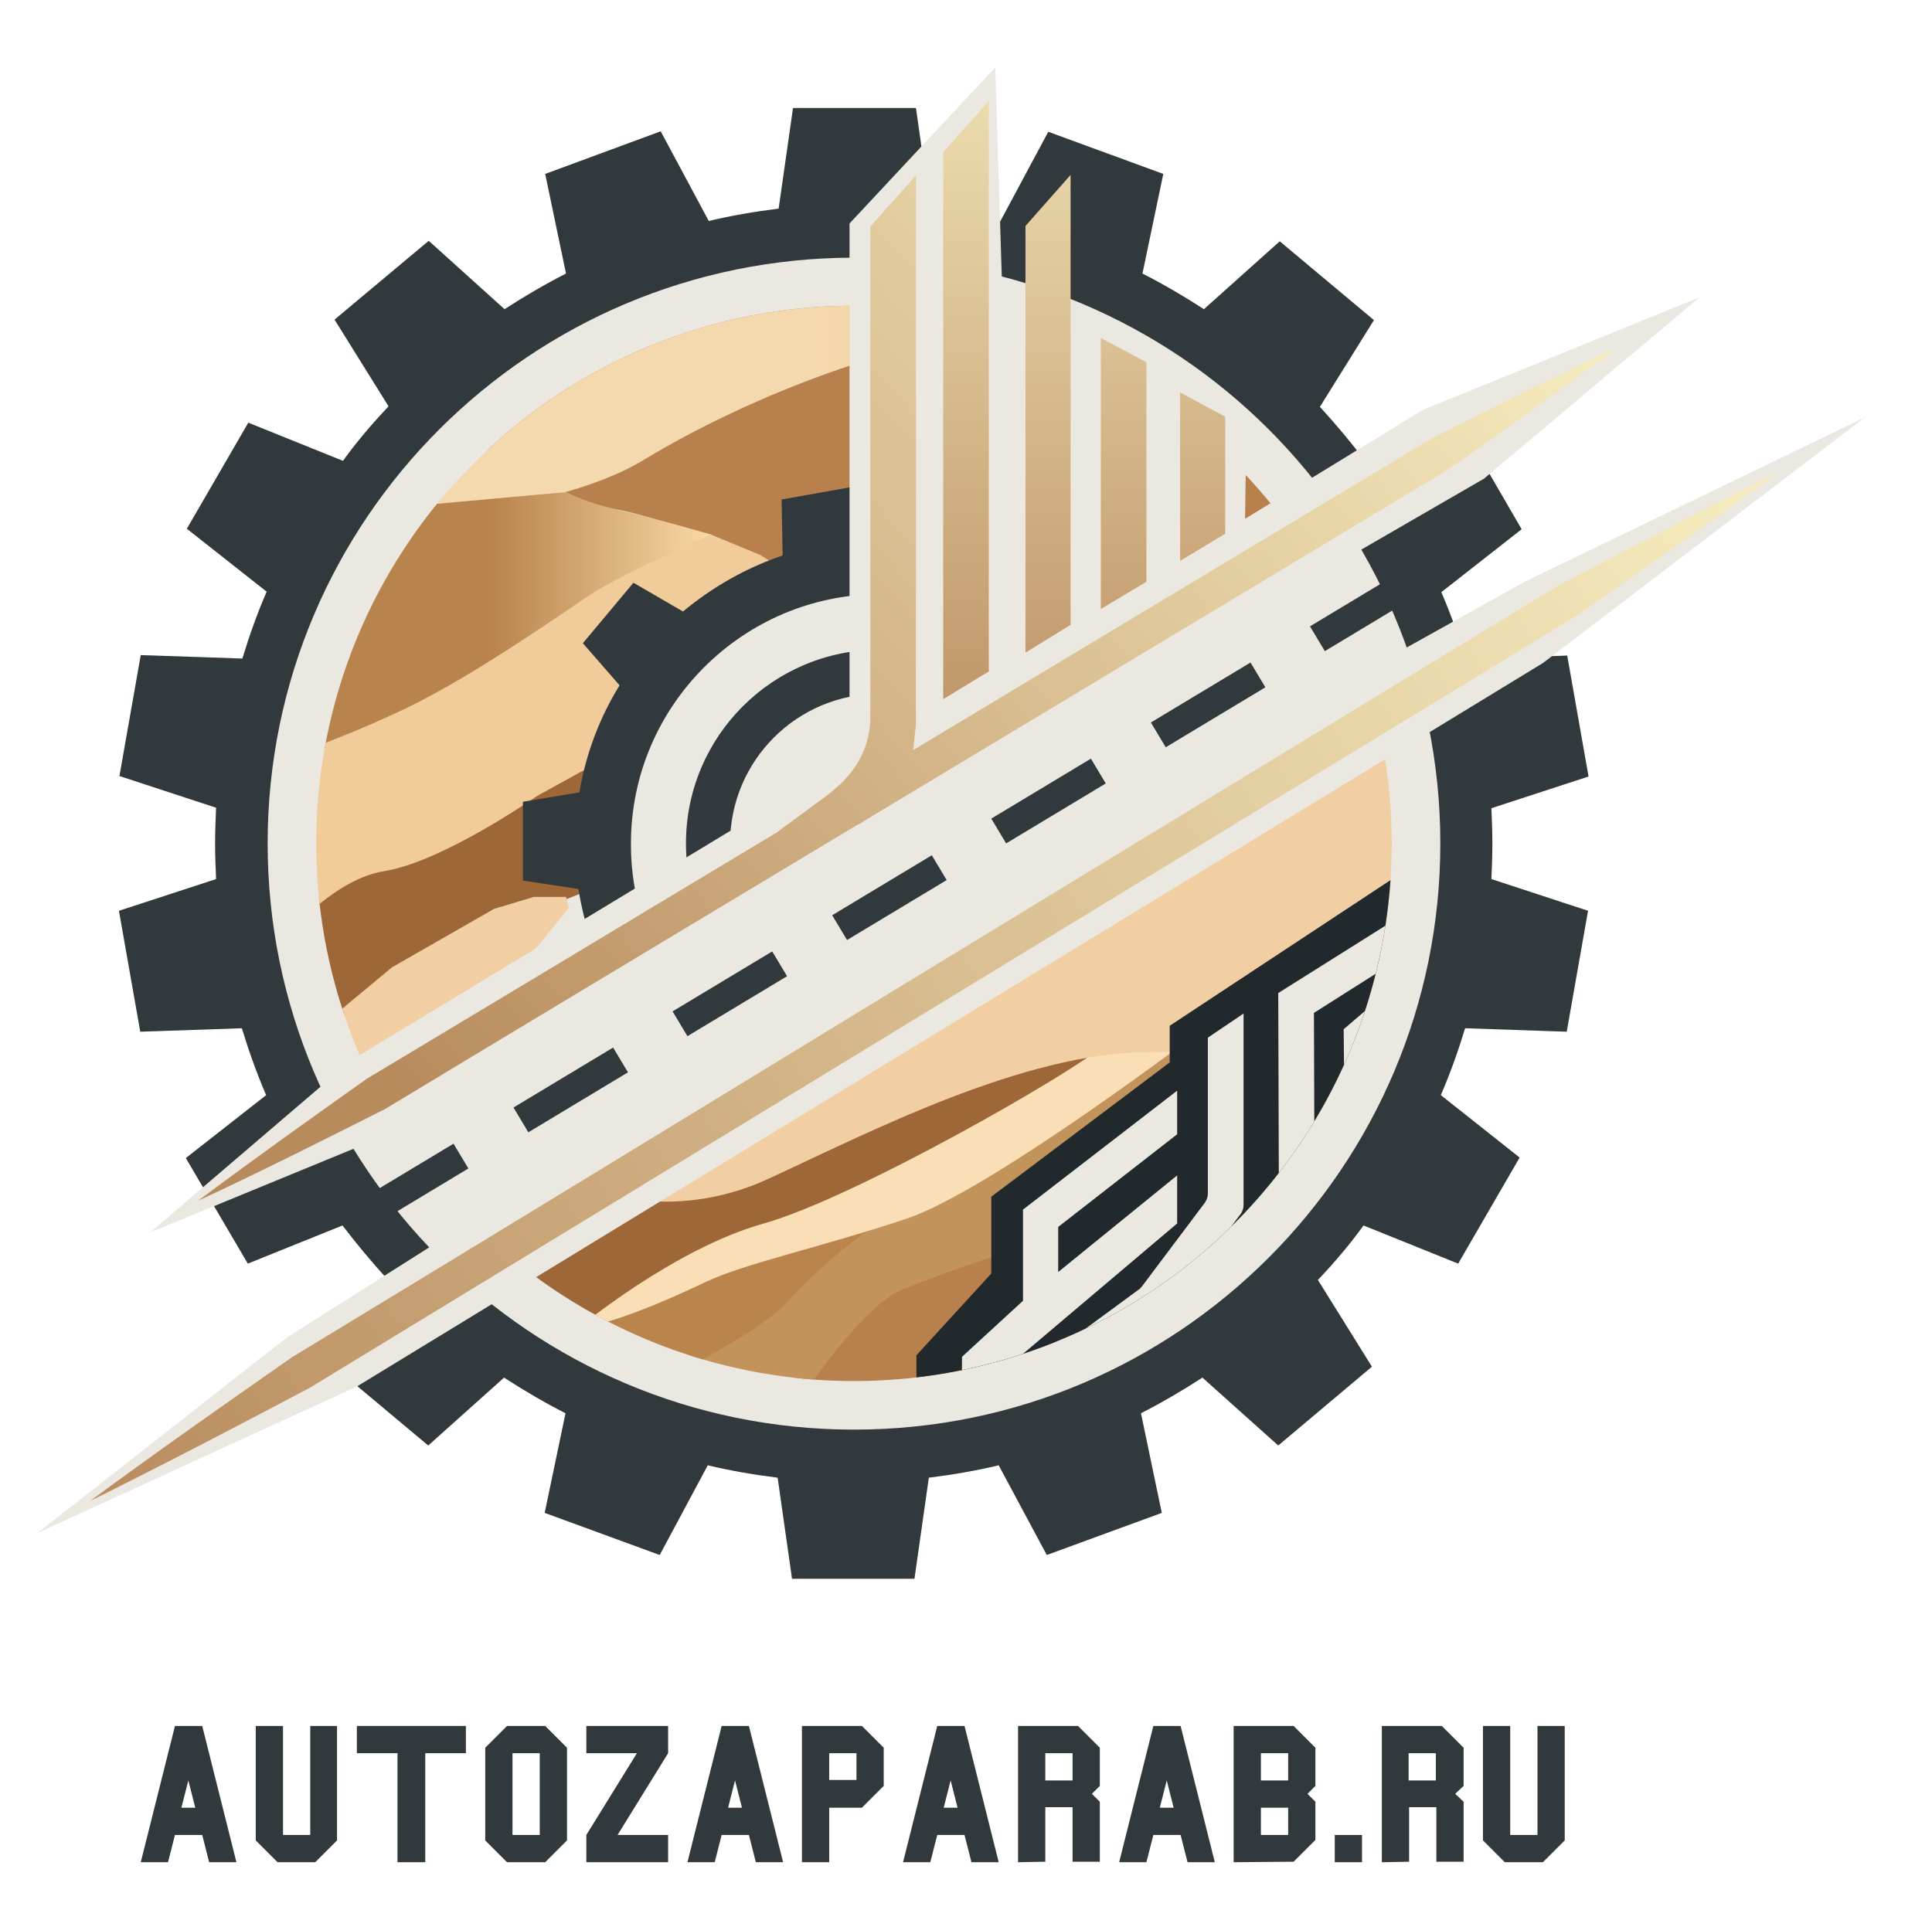 <?xml version="1.0" encoding="utf-8"?>
<!-- Generator: Adobe Illustrator 27.0.0, SVG Export Plug-In . SVG Version: 6.00 Build 0)  -->
<svg version="1.1" id="Layer_1" xmlns="http://www.w3.org/2000/svg" xmlns:xlink="http://www.w3.org/1999/xlink" x="0px" y="0px"
	 viewBox="0 0 389.8 387.4" style="enable-background:new 0 0 389.8 387.4;" xml:space="preserve">
<style type="text/css">
	.st0{display:none;}
	.st1{fill:#EAE8E1;}
	.st2{fill:#32393C;}
	.st3{clip-path:url(#SVGID_00000122712796799783873200000010149094501877515148_);}
	.st4{fill:#B8804C;}
	.st5{fill:#C3935C;}
	.st6{fill:#BA854D;}
	.st7{fill:#FADEB6;}
	.st8{fill:url(#SVGID_00000126306161199778462590000018378363432771365525_);}
	.st9{fill:url(#SVGID_00000121270755014076739880000010173689766588710289_);}
	.st10{fill:#9D6737;}
	.st11{fill:#F1CB9A;}
	.st12{fill:#F1CFA3;}
	.st13{clip-path:url(#SVGID_00000106134883725637326520000006467326391112062853_);}
	.st14{fill:#22292C;}
	.st15{clip-path:url(#SVGID_00000037660925143838758940000002524123004810529179_);}
	.st16{fill:url(#SVGID_00000014628749504671630250000013244023995586804380_);}
	.st17{fill:url(#SVGID_00000172426993284751527310000001283614262462018693_);}
	.st18{fill:url(#SVGID_00000178920862248627453850000016576414894711298203_);}
	.st19{fill:url(#SVGID_00000064330905876763630920000002347698496680110752_);}
	.st20{fill:url(#SVGID_00000083061277556414517160000008954881238362664085_);}
	.st21{fill:url(#SVGID_00000039099668617996783400000006651653085812351385_);}
</style>
<g id="Layer_2_00000087413260961402321620000007191013716802195847_" class="st0">
</g>
<g id="Layer_1_00000173161987516524611330000011518767032124833193_">
	<g>
		<path class="st1" d="M301.1,170.2c0-2.4-0.1-4.7-0.2-7.1l19.6-6.4l-4.3-24.4l-20.5,0.7c-1.4-4.6-3-9.1-4.9-13.5l16.2-12.7
			l-12.4-21.4l-19.1,7.7c-2.9-3.8-6-7.5-9.2-11l10.9-17.5l-19-15.9l-15.3,13.7c-4-2.6-8.1-5-12.4-7.2l4.2-20.1l-23.2-8.5l-9.7,18.1
			c-4.6-1.1-9.3-1.9-14.1-2.5l-2.9-20.4H160l-2.9,20.3c-4.8,0.6-9.5,1.4-14.1,2.5l-9.7-18.1L110,35.1l4.2,20.1
			c-4.3,2.2-8.4,4.6-12.4,7.2L86.5,48.6l-19,15.9L78.4,82c-3.3,3.5-6.4,7.1-9.2,11l-19.1-7.7l-12.4,21.4l16.1,12.7
			c-1.9,4.4-3.5,8.9-4.9,13.5l-20.5-0.7l-4.3,24.4l19.5,6.4c-0.1,2.4-0.2,4.8-0.2,7.3c0,2.4,0.1,4.7,0.2,7.1l-19.6,6.4l4.3,24.4
			l20.5-0.7c1.4,4.6,3,9.1,4.9,13.5l-16.2,12.7L50,255l19.1-7.7c2.9,3.8,6,7.5,9.2,11l-10.9,17.5l19,15.9l15.3-13.7
			c4,2.6,8.1,5,12.4,7.2l-4.2,20.1l23.2,8.5l9.7-18.1c4.6,1.1,9.3,1.9,14.1,2.5l2.9,20.4h24.7l2.9-20.4c4.8-0.6,9.5-1.4,14.1-2.5
			l9.7,18.1l23.2-8.5l-4.2-20.1c4.3-2.2,8.4-4.6,12.4-7.2l15.3,13.7l18.9-15.9l-10.9-17.5c3.3-3.5,6.4-7.1,9.2-11l19.1,7.7
			l12.4-21.4L290.7,221c1.9-4.4,3.5-8.9,4.9-13.5l20.5,0.7l4.3-24.4l-19.5-6.4C301,175.1,301.1,172.6,301.1,170.2z"/>
		<path class="st2" d="M301.1,170.2c0-2.4-0.1-4.7-0.2-7.1l19.6-6.4l-4.3-24.4l-20.5,0.7c-1.4-4.6-3-9.1-4.9-13.5l16.2-12.7
			l-12.4-21.4l-19.1,7.7c-2.9-3.8-6-7.5-9.2-11l10.9-17.5l-19-15.9l-15.3,13.7c-4-2.6-8.1-5-12.4-7.2l4.2-20.1l-23.2-8.5l-9.7,18.1
			c-4.6-1.1-9.3-1.9-14.1-2.5l-2.9-20.4H160l-2.9,20.3c-4.8,0.6-9.5,1.4-14.1,2.5l-9.7-18.1L110,35.1l4.2,20.1
			c-4.3,2.2-8.4,4.6-12.4,7.2L86.5,48.6l-19,15.9L78.4,82c-3.3,3.5-6.4,7.1-9.2,11l-19.1-7.7l-12.4,21.4l16.1,12.7
			c-1.9,4.4-3.5,8.9-4.9,13.5l-20.5-0.7l-4.3,24.4l19.5,6.4c-0.1,2.4-0.2,4.8-0.2,7.3c0,2.4,0.1,4.7,0.2,7.1l-19.6,6.4l4.3,24.4
			l20.5-0.7c1.4,4.6,3,9.1,4.9,13.5l-16.2,12.7L50,255l19.1-7.7c2.9,3.8,6,7.5,9.2,11l-10.9,17.5l19,15.9l15.3-13.7
			c4,2.6,8.1,5,12.4,7.2l-4.2,20.1l23.2,8.5l9.7-18.1c4.6,1.1,9.3,1.9,14.1,2.5l2.9,20.4h24.7l2.9-20.4c4.8-0.6,9.5-1.4,14.1-2.5
			l9.7,18.1l23.2-8.5l-4.2-20.1c4.3-2.2,8.4-4.6,12.4-7.2l15.3,13.7l18.9-15.9l-10.9-17.5c3.3-3.5,6.4-7.1,9.2-11l19.1,7.7
			l12.4-21.4L290.7,221c1.9-4.4,3.5-8.9,4.9-13.5l20.5,0.7l4.3-24.4l-19.5-6.4C301,175.1,301.1,172.6,301.1,170.2z M172.3,288.5
			C107,288.5,54,235.5,54,170.2S107,52,172.3,52s118.3,52.9,118.3,118.2S237.6,288.5,172.3,288.5z"/>
		<g>
			<g>
				<defs>
					<circle id="SVGID_1_" cx="172.3" cy="170.2" r="108.5"/>
				</defs>
				<clipPath id="SVGID_00000091711644933778955310000008833846971667994005_">
					<use xlink:href="#SVGID_1_"  style="overflow:visible;"/>
				</clipPath>
				<g style="clip-path:url(#SVGID_00000091711644933778955310000008833846971667994005_);">
					<path class="st4" d="M82.9,81.7c0,0,30.9,19.7,40.7,21s31.9,11.2,31.9,11.2l23.6,13.1l26.6,12.5l71.6-36.5l1.6-27.6L110.4,53.8
						L82.9,81.7z"/>
					<polygon class="st4" points="159,282.9 161.3,269.8 182.4,255.8 203.5,245.9 216.4,248.7 212.3,277.1 173.9,284.5 					"/>
					<path class="st5" d="M162.4,281c0,0,11.7-17.5,19.5-20.7s26.6-10.1,42.9-13.1c16.3-3,16.3-6.2,16.3-6.2l-6-34.2L185.8,239
						L161.5,251L139,269.1l-0.2,8.5L162.4,281z"/>
					<path class="st6" d="M137.9,276.4c0,0,16.3-8.3,21.1-13.8c4.8-5.5,16.5-16.1,26.9-20.4s-28.8,4.6-28.8,4.6l-36.8,13.7v10.1
						L137.9,276.4z"/>
					<path class="st7" d="M243.7,206.9c0,0-43.5,33.2-60.7,39c-17.3,5.8-32.6,9-40.6,12.8s-21.1,9.6-28.5,9.6l32-42.5l80.9-18.5
						L243.7,206.9z"/>
					
						<linearGradient id="SVGID_00000003825120651668336750000004066156868011163836_" gradientUnits="userSpaceOnUse" x1="69.066" y1="324.893" x2="220.145" y2="324.893" gradientTransform="matrix(1 0 0 -1 0 403.966)">
						<stop  offset="0.626" style="stop-color:#F5D9AE"/>
						<stop  offset="1" style="stop-color:#EEC38A"/>
					</linearGradient>
					<path style="fill:url(#SVGID_00000003825120651668336750000004066156868011163836_);" d="M69.1,105.3c0,0,40.7-0.3,60.8-12.5
						s54.5-26.9,90.3-28.6l-80.8-11.5l-33.2,20.4L69.1,105.3z"/>
					
						<linearGradient id="SVGID_00000089535219974383358830000008973685955208451226_" gradientUnits="userSpaceOnUse" x1="47.386" y1="275.898" x2="143.595" y2="275.898" gradientTransform="matrix(1 0 0 -1 0 403.966)">
						<stop  offset="0.538" style="stop-color:#B9834D"/>
						<stop  offset="1" style="stop-color:#F9D9A6"/>
					</linearGradient>
					<path style="fill:url(#SVGID_00000089535219974383358830000008973685955208451226_);" d="M47.4,156.9c0,0,13.1-2.6,33.8-13.1
						s50.4-30.5,62.4-35.9c0,0-12.6-3.6-16.3-4.4c-3.7-0.8-10.1-2.4-13-4.2L84.5,102l-14.9,6.8L47.4,156.9z"/>
					<path class="st10" d="M55.8,189.1c0,0,3.3-5.9,15.7-12.4c12.4-6.5,21.5-7.8,26.3-14.6s22.6-8.2,22.6-8.2l1.5,24.4
						c0,0-10.4,4.7-17.4,6.3c-7,1.6-21.1,8.8-25.9,12.9s-15.5,11.8-15.5,11.8L55.8,189.1z"/>
					<path class="st11" d="M54.6,192.7c0,0,11-15,22.9-16.9s30.9-15.2,30.9-15.2l12-6.6l11.8-13.1l28.5-24.3l-7.3-4.6l-9.9-4.1
						c0,0-18.4,8.1-24.4,12.1c-6,4-22.9,15.9-36.3,22.5c-13.5,6.6-29.1,11.8-29.1,11.8l-1.4,22.3L54.6,192.7z"/>
					<polygon class="st12" points="60.8,210.4 79.1,195.2 99.7,183.4 107.7,181 114.2,181 114.8,183.2 96.3,205.9 68.8,218 
						61.3,215 					"/>
					<path class="st10" d="M116.7,268c0,0,19.2-16,37.4-21.1s62.3-30.4,68.4-35.8l-46.7,3.2l-46,20.5c-6.1,3.8-14.4,9.9-14.4,9.9
						l-26.9,23L116.7,268z"/>
					<path class="st12" d="M117.9,239.5c0,0,16.9,7.7,37.1-1.6s51.5-25.6,77-25.6s52.8-4.2,52.8-4.2l11.8-46l-14.4-20.8L117.9,239.5
						z"/>
				</g>
			</g>
		</g>
		<g>
			<path class="st2" d="M136.7,216l30-17.6c-11.4-4.4-19.4-15.3-19.4-28.2c0-16.7,13.5-30.2,30.2-30.2s30.2,13.5,30.2,30.2
				c0,1.5-0.1,2.9-0.3,4.3l30-17.6c-6.1-27.5-30.6-48.1-59.9-48.1c-0.1,0-0.2,0-0.3,0L173.4,98l-15.7,2.8l0.2,11.3
				c-7.4,2.5-14.2,6.4-20.1,11.3l-10-5.8l-10.2,12.2l7.4,8.5c-4,6.5-6.8,13.8-8.1,21.6l-11.4,1.9v15.9l11.2,1.7
				C119,193.9,126.3,206.7,136.7,216z"/>
			<path class="st1" d="M149.1,211.7l10.7-6.7c-12.7-6.5-21.4-19.6-21.4-34.8c0-21.6,17.5-39.1,39.1-39.1
				c21.3,0,38.6,17.1,39.1,38.3l10.7-6.7c-3.6-24.2-24.5-42.8-49.7-42.8c-27.7,0-50.3,22.6-50.3,50.3
				C127.2,187.4,135.9,202.6,149.1,211.7z"/>
		</g>
		<g>
			<g>
				<defs>
					<circle id="SVGID_00000063630969964929290040000005524670493858459557_" cx="172.3" cy="170.2" r="108.5"/>
				</defs>
				<clipPath id="SVGID_00000093899193070767616560000001427199462153323676_">
					<use xlink:href="#SVGID_00000063630969964929290040000005524670493858459557_"  style="overflow:visible;"/>
				</clipPath>
				<g style="clip-path:url(#SVGID_00000093899193070767616560000001427199462153323676_);">
					<polygon class="st14" points="288.9,172.1 236,207 236,214.4 200,241.5 200,257 184.9,273.5 184.9,284 190.4,288.2 
						225.3,283.6 258.8,263.8 294.8,202.8 296.8,187.1 295.9,176.1 					"/>
					<g>
						<g>
							<defs>
								<polygon id="SVGID_00000029027177818096236620000002118833486772465308_" points="288.9,172.1 236,207 236,216.4 200,241.5 
									200,257 184.9,273.5 184.9,284 190.4,288.2 225.3,283.6 258.8,263.8 294.8,202.8 296.8,187.1 295.9,176.1 								"/>
							</defs>
							<clipPath id="SVGID_00000119822726771207505330000001469425392002869937_">
								<use xlink:href="#SVGID_00000029027177818096236620000002118833486772465308_"  style="overflow:visible;"/>
							</clipPath>
							<g style="clip-path:url(#SVGID_00000119822726771207505330000001469425392002869937_);">
								<polygon class="st1" points="237.5,237.2 213.5,256.7 213.5,247.6 237.5,228.9 237.5,220.1 206.4,244.1 206.4,262.5 
									194.1,273.8 194,283.7 237.5,246.9 								"/>
								<path class="st1" d="M250.8,204.6l-7.1,4.8v31.4c0,0.7-0.2,1.3-0.6,1.9l-12.7,16.9c-0.2,0.2-0.4,0.5-0.6,0.6l-11.7,8.6
									c-0.9,0.6-1.4,1.6-1.4,2.7c0.1,2.5,2.8,3.9,4.9,2.5l13.1-8.6c0.3-0.2,0.6-0.5,0.8-0.7l14.8-19.7c0.4-0.5,0.6-1.2,0.6-1.9
									V204.6z"/>
								<polygon class="st1" points="286.5,194.5 271.1,207.7 271.4,240.4 300.5,206.8 								"/>
								<polygon class="st1" points="294.3,185.9 290.5,179.9 257.9,200.4 258.1,264.8 265.3,264.8 265.1,204.4 								"/>
							</g>
						</g>
					</g>
				</g>
			</g>
		</g>
		<path class="st1" d="M7.5,309.4L72,279.8l239.3-146l65-49.6l-68.5,33.1l-26.2,14.6l-10.9-18.7l28.7-16.6L342.9,60l-55.8,22.7
			l-35.9,22l0.3-19.9l-18.5-15.9l-14.6-4.2l-16.1-3.1l-1.5-48l-29.4,31.5v96.4c0,7.2-3.8,13.8-9.9,17.6l-90.4,54.7l-40.8,34.9
			l49.6-20.4v7.6l8,15l-30,19L7.5,309.4z"/>
		<g>
			
				<linearGradient id="SVGID_00000049939855266902154660000005728934403382789774_" gradientUnits="userSpaceOnUse" x1="358.401" y1="300.886" x2="11.604" y2="104.835" gradientTransform="matrix(1 0 0 -1 0 403.966)">
				<stop  offset="0" style="stop-color:#F6ECBF"/>
				<stop  offset="1" style="stop-color:#B88B5D"/>
			</linearGradient>
			<path style="fill:url(#SVGID_00000049939855266902154660000005728934403382789774_);" d="M18.2,302.9c13.4-9.9,27.1-19.5,40.7-29
				c26.9-16.3,100-60.9,127.8-77.9c28-17.1,100.6-61.3,127.8-77.9c14.8-7.7,29.5-15.5,44.5-22.9c-13.5,9.9-27.1,19.4-40.8,29
				c-26.8,16.4-100,60.9-127.8,77.9c-28,17.1-100.6,61.3-127.8,77.9C47.9,287.8,33.1,295.5,18.2,302.9L18.2,302.9z"/>
		</g>
		<g>
			<path class="st2" d="M74.4,247.9l-3-5l20.1-12.1l3,5L74.4,247.9z M106.6,228.5l-3-5l20.1-12.1l3,5L106.6,228.5z M138.7,209.1
				l-3-5l20.1-12.1l3,5L138.7,209.1z M170.9,189.7l-3-5l20.1-12.1l3,5L170.9,189.7z M203,170.2l-3-5l20.1-12.1l3,5L203,170.2z
				 M235.2,150.8l-3-5l20.1-12.1l3,5L235.2,150.8z M267.3,131.4l-3-5l20.1-12.1l3,5L267.3,131.4z"/>
		</g>
		<g>
			
				<linearGradient id="SVGID_00000071549053366584559810000008716864118792767107_" gradientUnits="userSpaceOnUse" x1="286.137" y1="378.071" x2="74.434" y2="191.905" gradientTransform="matrix(1 0 0 -1 0 403.966)">
				<stop  offset="0" style="stop-color:#F6ECBF"/>
				<stop  offset="1" style="stop-color:#B88B5D"/>
			</linearGradient>
			<path style="fill:url(#SVGID_00000071549053366584559810000008716864118792767107_);" d="M289,88.4c-22,13.2-79.5,47.8-104.8,63
				c0.1-0.5,0.2-1,0.2-1.5l0.4-3.7l0-9.8h0V35.4l-9.2,10.3v83.1h0l0,11.3v2l0,0l0,3.6c-0.5,7.3-4.7,11.8-9,15l-9.9,7.3
				c-28.1,16.9-66,39.7-82.7,49.7c-11.4,8.1-22.8,16.2-34,24.6c12.7-5.9,25.2-12.2,37.7-18.5c19.5-11.8,67.1-40.4,95.2-57.3l1-0.5
				c0.1-0.1,0.3-0.2,0.4-0.3c4.1-2.5,7.8-4.7,10.8-6.5c23.4-14.1,84.9-51.1,107.5-64.7c11.4-8.1,22.8-16.2,34-24.6
				C314,75.8,301.5,82.1,289,88.4z"/>
			
				<linearGradient id="SVGID_00000046298979021111883380000008333148086931391879_" gradientUnits="userSpaceOnUse" x1="194.865" y1="414.727" x2="194.865" y2="239.269" gradientTransform="matrix(1 0 0 -1 0 403.966)">
				<stop  offset="0" style="stop-color:#F6ECBF"/>
				<stop  offset="1" style="stop-color:#B88B5D"/>
			</linearGradient>
			<polygon style="fill:url(#SVGID_00000046298979021111883380000008333148086931391879_);" points="199.5,20.4 190.3,30.7 
				190.3,141.1 199.5,135.5 			"/>
			
				<linearGradient id="SVGID_00000114061418492325893180000011710960315774244790_" gradientUnits="userSpaceOnUse" x1="211.446" y1="414.727" x2="211.446" y2="239.269" gradientTransform="matrix(1 0 0 -1 0 403.966)">
				<stop  offset="0" style="stop-color:#F6ECBF"/>
				<stop  offset="1" style="stop-color:#B88B5D"/>
			</linearGradient>
			<polygon style="fill:url(#SVGID_00000114061418492325893180000011710960315774244790_);" points="216,35.3 206.9,45.6 
				206.9,131.7 216,126.1 			"/>
			
				<linearGradient id="SVGID_00000091004011309209067650000005642523230897394338_" gradientUnits="userSpaceOnUse" x1="226.685" y1="414.727" x2="226.685" y2="239.269" gradientTransform="matrix(1 0 0 -1 0 403.966)">
				<stop  offset="0" style="stop-color:#F6ECBF"/>
				<stop  offset="1" style="stop-color:#B88B5D"/>
			</linearGradient>
			<polygon style="fill:url(#SVGID_00000091004011309209067650000005642523230897394338_);" points="231.3,73.1 222.1,68.2 
				222.1,122.9 231.3,117.4 			"/>
			
				<linearGradient id="SVGID_00000111175445429713561100000015601242582334251406_" gradientUnits="userSpaceOnUse" x1="242.645" y1="414.727" x2="242.645" y2="239.269" gradientTransform="matrix(1 0 0 -1 0 403.966)">
				<stop  offset="0" style="stop-color:#F6ECBF"/>
				<stop  offset="1" style="stop-color:#B88B5D"/>
			</linearGradient>
			<polygon style="fill:url(#SVGID_00000111175445429713561100000015601242582334251406_);" points="247.2,84.1 238.1,79.2 
				238.1,113.2 247.2,107.7 			"/>
		</g>
	</g>
	<g>
		<path class="st2" d="M28.4,375.8l6.9-27.5h5.5l6.9,27.5h-5.5l-1.4-5.5h-5.5l-1.4,5.5H28.4z M38,359.3l-1.4,5.5h2.8L38,359.3z"/>
		<path class="st2" d="M51.6,348.3h5.5v22h5.5v-22H68v23.1l-4.4,4.4H56l-4.4-4.4L51.6,348.3L51.6,348.3z"/>
		<path class="st2" d="M80.2,375.8v-22H72v-5.5h22v5.5h-8.2v22H80.2z"/>
		<path class="st2" d="M102.3,375.8l-4.4-4.4v-18.7l4.4-4.4h7.7l4.4,4.4v18.7l-4.4,4.4H102.3z M103.4,370.3h5.5v-16.5h-5.5V370.3z"
			/>
		<path class="st2" d="M118.3,353.8v-5.5h16.5v5.5l-10.2,16.5h10.2v5.5h-16.5v-5.5l10.2-16.5H118.3z"/>
		<path class="st2" d="M138.7,375.8l6.9-27.5h5.5l6.9,27.5h-5.5l-1.4-5.5h-5.5l-1.4,5.5H138.7z M148.3,359.3l-1.4,5.5h2.8
			L148.3,359.3z"/>
		<path class="st2" d="M161.8,375.8v-27.5h12.1l4.4,4.4v7.7l-4.4,4.4h-6.6v11L161.8,375.8L161.8,375.8z M167.3,359.2h5.5v-5.4h-5.5
			V359.2z"/>
		<path class="st2" d="M182.2,375.8l6.9-27.5h5.5l6.9,27.5H196l-1.4-5.5h-5.5l-1.4,5.5H182.2z M191.8,359.3l-1.4,5.5h2.8
			L191.8,359.3z"/>
		<path class="st2" d="M205.4,375.8v-27.5h12.1l4.4,4.4v7.7l-1.6,1.6l1.6,1.6v12.1h-5.5v-11h-5.5v11L205.4,375.8L205.4,375.8z
			 M210.9,359.3h5.5v-5.5h-5.5V359.3z"/>
		<path class="st2" d="M225.8,375.8l6.9-27.5h5.5l6.9,27.5h-5.5l-1.4-5.5h-5.5l-1.4,5.5H225.8z M235.4,359.3l-1.4,5.5h2.8
			L235.4,359.3z"/>
		<path class="st2" d="M248.9,375.8v-27.5H261l4.4,4.4v7.7l-1.6,1.6l1.6,1.6v7.7l-4.4,4.4L248.9,375.8L248.9,375.8z M254.4,359.3
			h5.5v-5.5h-5.5V359.3z M254.4,370.3h5.5v-5.5h-5.5V370.3z"/>
		<path class="st2" d="M269.3,375.8v-5.5h5.5v5.5H269.3z"/>
		<path class="st2" d="M278.8,375.8v-27.5h12.1l4.4,4.4v7.7l-1.7,1.6l1.7,1.6v12.1h-5.5v-11h-5.5v11L278.8,375.8L278.8,375.8z
			 M284.2,359.3h5.5v-5.5h-5.5V359.3z"/>
		<path class="st2" d="M299.2,348.3h5.5v22h5.5v-22h5.5v23.1l-4.4,4.4h-7.7l-4.4-4.4L299.2,348.3L299.2,348.3z"/>
	</g>
</g>
</svg>
